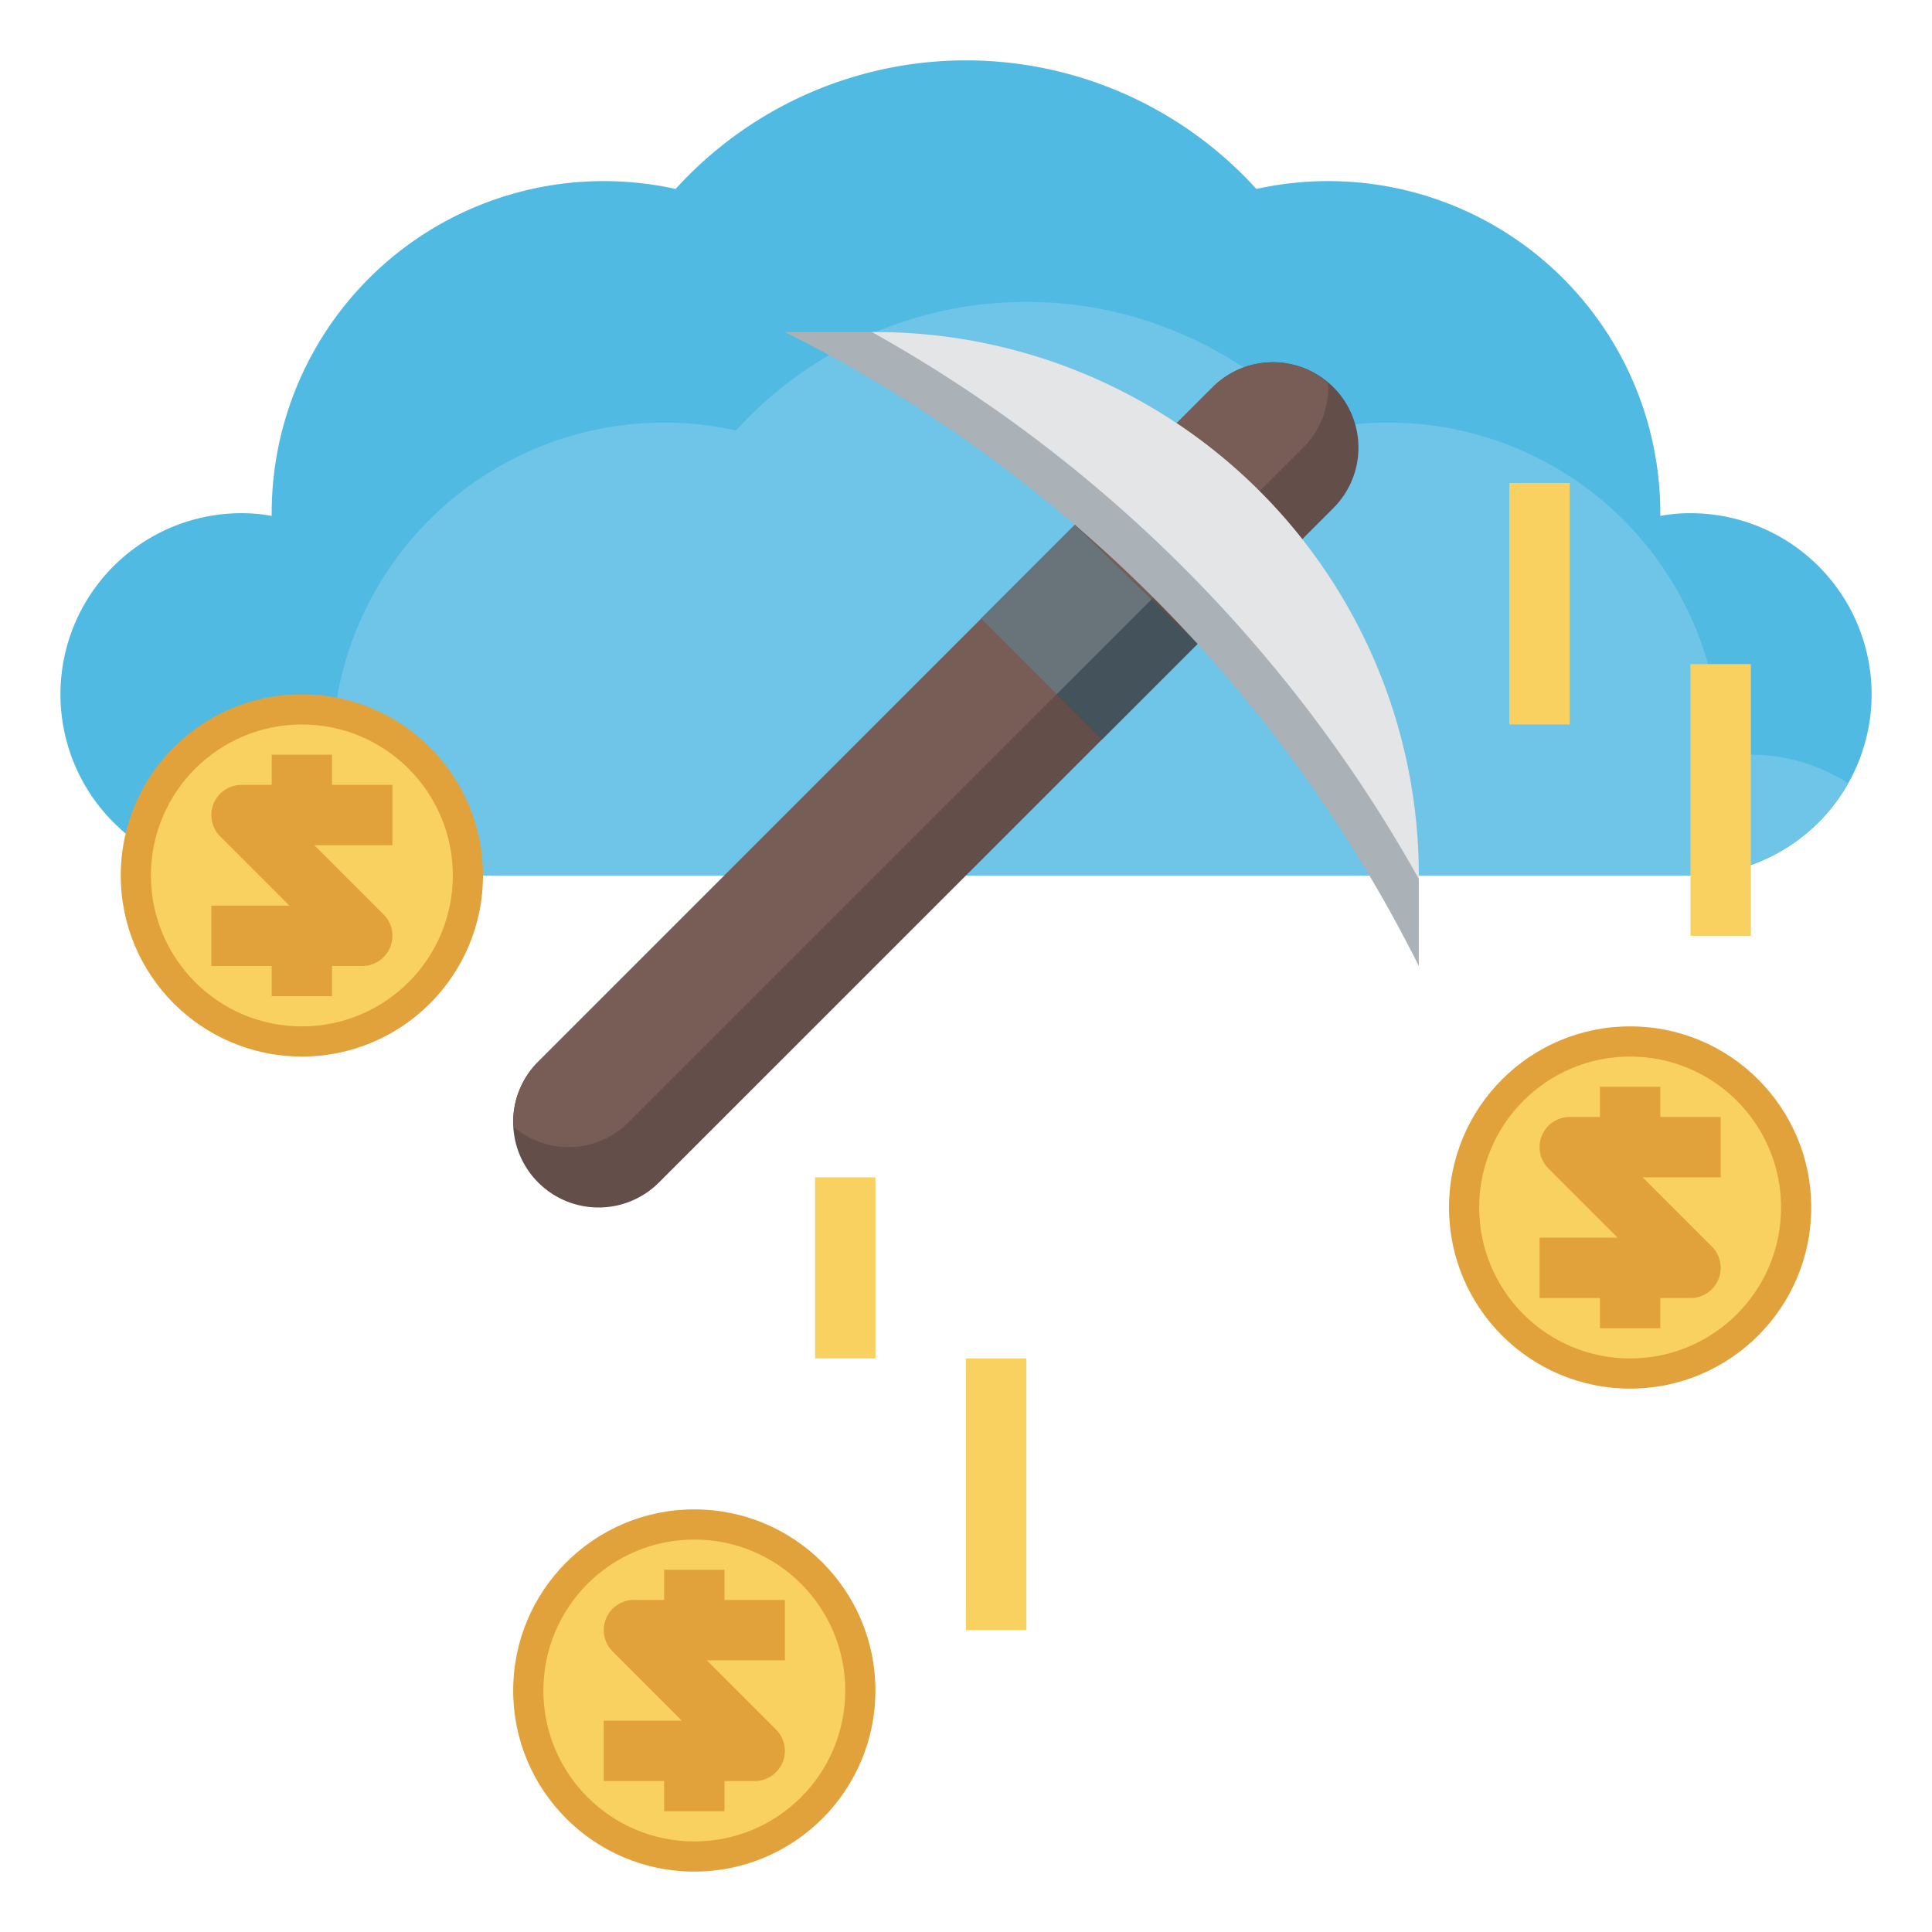 <svg id="Layer_3" height="512" viewBox="0 0 64 64" width="512" xmlns="http://www.w3.org/2000/svg" data-name="Layer 3"><circle cx="23" cy="56" fill="#e2a23b" r="6"/><circle cx="23" cy="56" fill="#f9d161" r="5"/><path d="m26 53h-2v-1h-2v1h-1a1 1 0 0 0 -.707 1.707l2.293 2.293h-2.586v2h2v1h2v-1h1a1 1 0 0 0 .707-1.707l-2.293-2.293h2.586z" fill="#e2a23b"/><circle cx="54" cy="40" fill="#e2a23b" r="6"/><circle cx="54" cy="40" fill="#f9d161" r="5"/><path d="m57 37h-2v-1h-2v1h-1a1 1 0 0 0 -.707 1.707l2.293 2.293h-2.586v2h2v1h2v-1h1a1 1 0 0 0 .707-1.707l-2.293-2.293h2.586z" fill="#e2a23b"/><path d="m16 29-11.815-1.371a6 6 0 0 1 3.815-10.629 5.47 5.47 0 0 1 1 .09v-.09a11 11 0 0 1 13.38-10.74 12.992 12.992 0 0 1 19.24 0 11 11 0 0 1 13.38 10.74v.09a5.47 5.47 0 0 1 1-.09 6 6 0 0 1 0 12z" fill="#50bae3"/><path d="m47 29h9a6 6 0 0 0 5.222-3.054 5.961 5.961 0 0 0 -3.222-.946 5.47 5.47 0 0 0 -1 .09v-.09a11 11 0 0 0 -13.38-10.74 12.992 12.992 0 0 0 -19.24 0 11 11 0 0 0 -13.38 10.74v.09a5.47 5.47 0 0 0 -1-.09 5.993 5.993 0 0 0 -5.019 2.721l11.019 1.279z" fill="#6ec5e7"/><circle cx="10" cy="29" fill="#e2a23b" r="6"/><circle cx="10" cy="29" fill="#f9d161" r="5"/><path d="m13 26h-2v-1h-2v1h-1a1 1 0 0 0 -.707 1.707l2.293 2.293h-2.586v2h2v1h2v-1h1a1 1 0 0 0 .707-1.707l-2.293-2.293h2.586z" fill="#e2a23b"/><g fill="#f9d161"><path d="m32 45h2v9h-2z"/><path d="m27 39h2v6h-2z"/><path d="m56 22h2v9h-2z"/><path d="m50 16h2v8h-2z"/></g><path d="m43.14 17.86 1.032-1.032a2.828 2.828 0 0 0 .828-2 2.828 2.828 0 0 0 -2.828-2.828 2.821 2.821 0 0 0 -2 .826l-1.193 1.193-3.369 3.371-17.786 17.785a2.816 2.816 0 0 0 -.824 2 2.828 2.828 0 0 0 2.828 2.825 2.827 2.827 0 0 0 2-.828l17.842-17.842" fill="#634e49"/><path d="m42.172 12a2.821 2.821 0 0 0 -2 .826l-1.193 1.193-3.369 3.371-17.786 17.785a2.814 2.814 0 0 0 -.824 2c0 .053.013.1.016.154a2.8 2.8 0 0 0 1.812.671 2.827 2.827 0 0 0 2-.828l22.344-22.344a2.828 2.828 0 0 0 .828-2c0-.052-.013-.1-.016-.154a2.8 2.8 0 0 0 -1.812-.674z" fill="#775d56"/><path d="m26 11a46.955 46.955 0 0 1 21 21v-3a18 18 0 0 0 -18-18z" fill="#aab1b7"/><path d="m35.61 17.39c-.947.946-2 2-3.11 3.11l4 4 3.17-3.17z" fill="#43525b"/><path d="m38.147 19.853-2.537-2.463c-.947.946-2 2-3.11 3.11l2.5 2.5z" fill="#69737a"/><path d="m29 11h-.117a46.954 46.954 0 0 1 18.117 18.117v-.117a18 18 0 0 0 -18-18z" fill="#e4e5e7"/></svg>